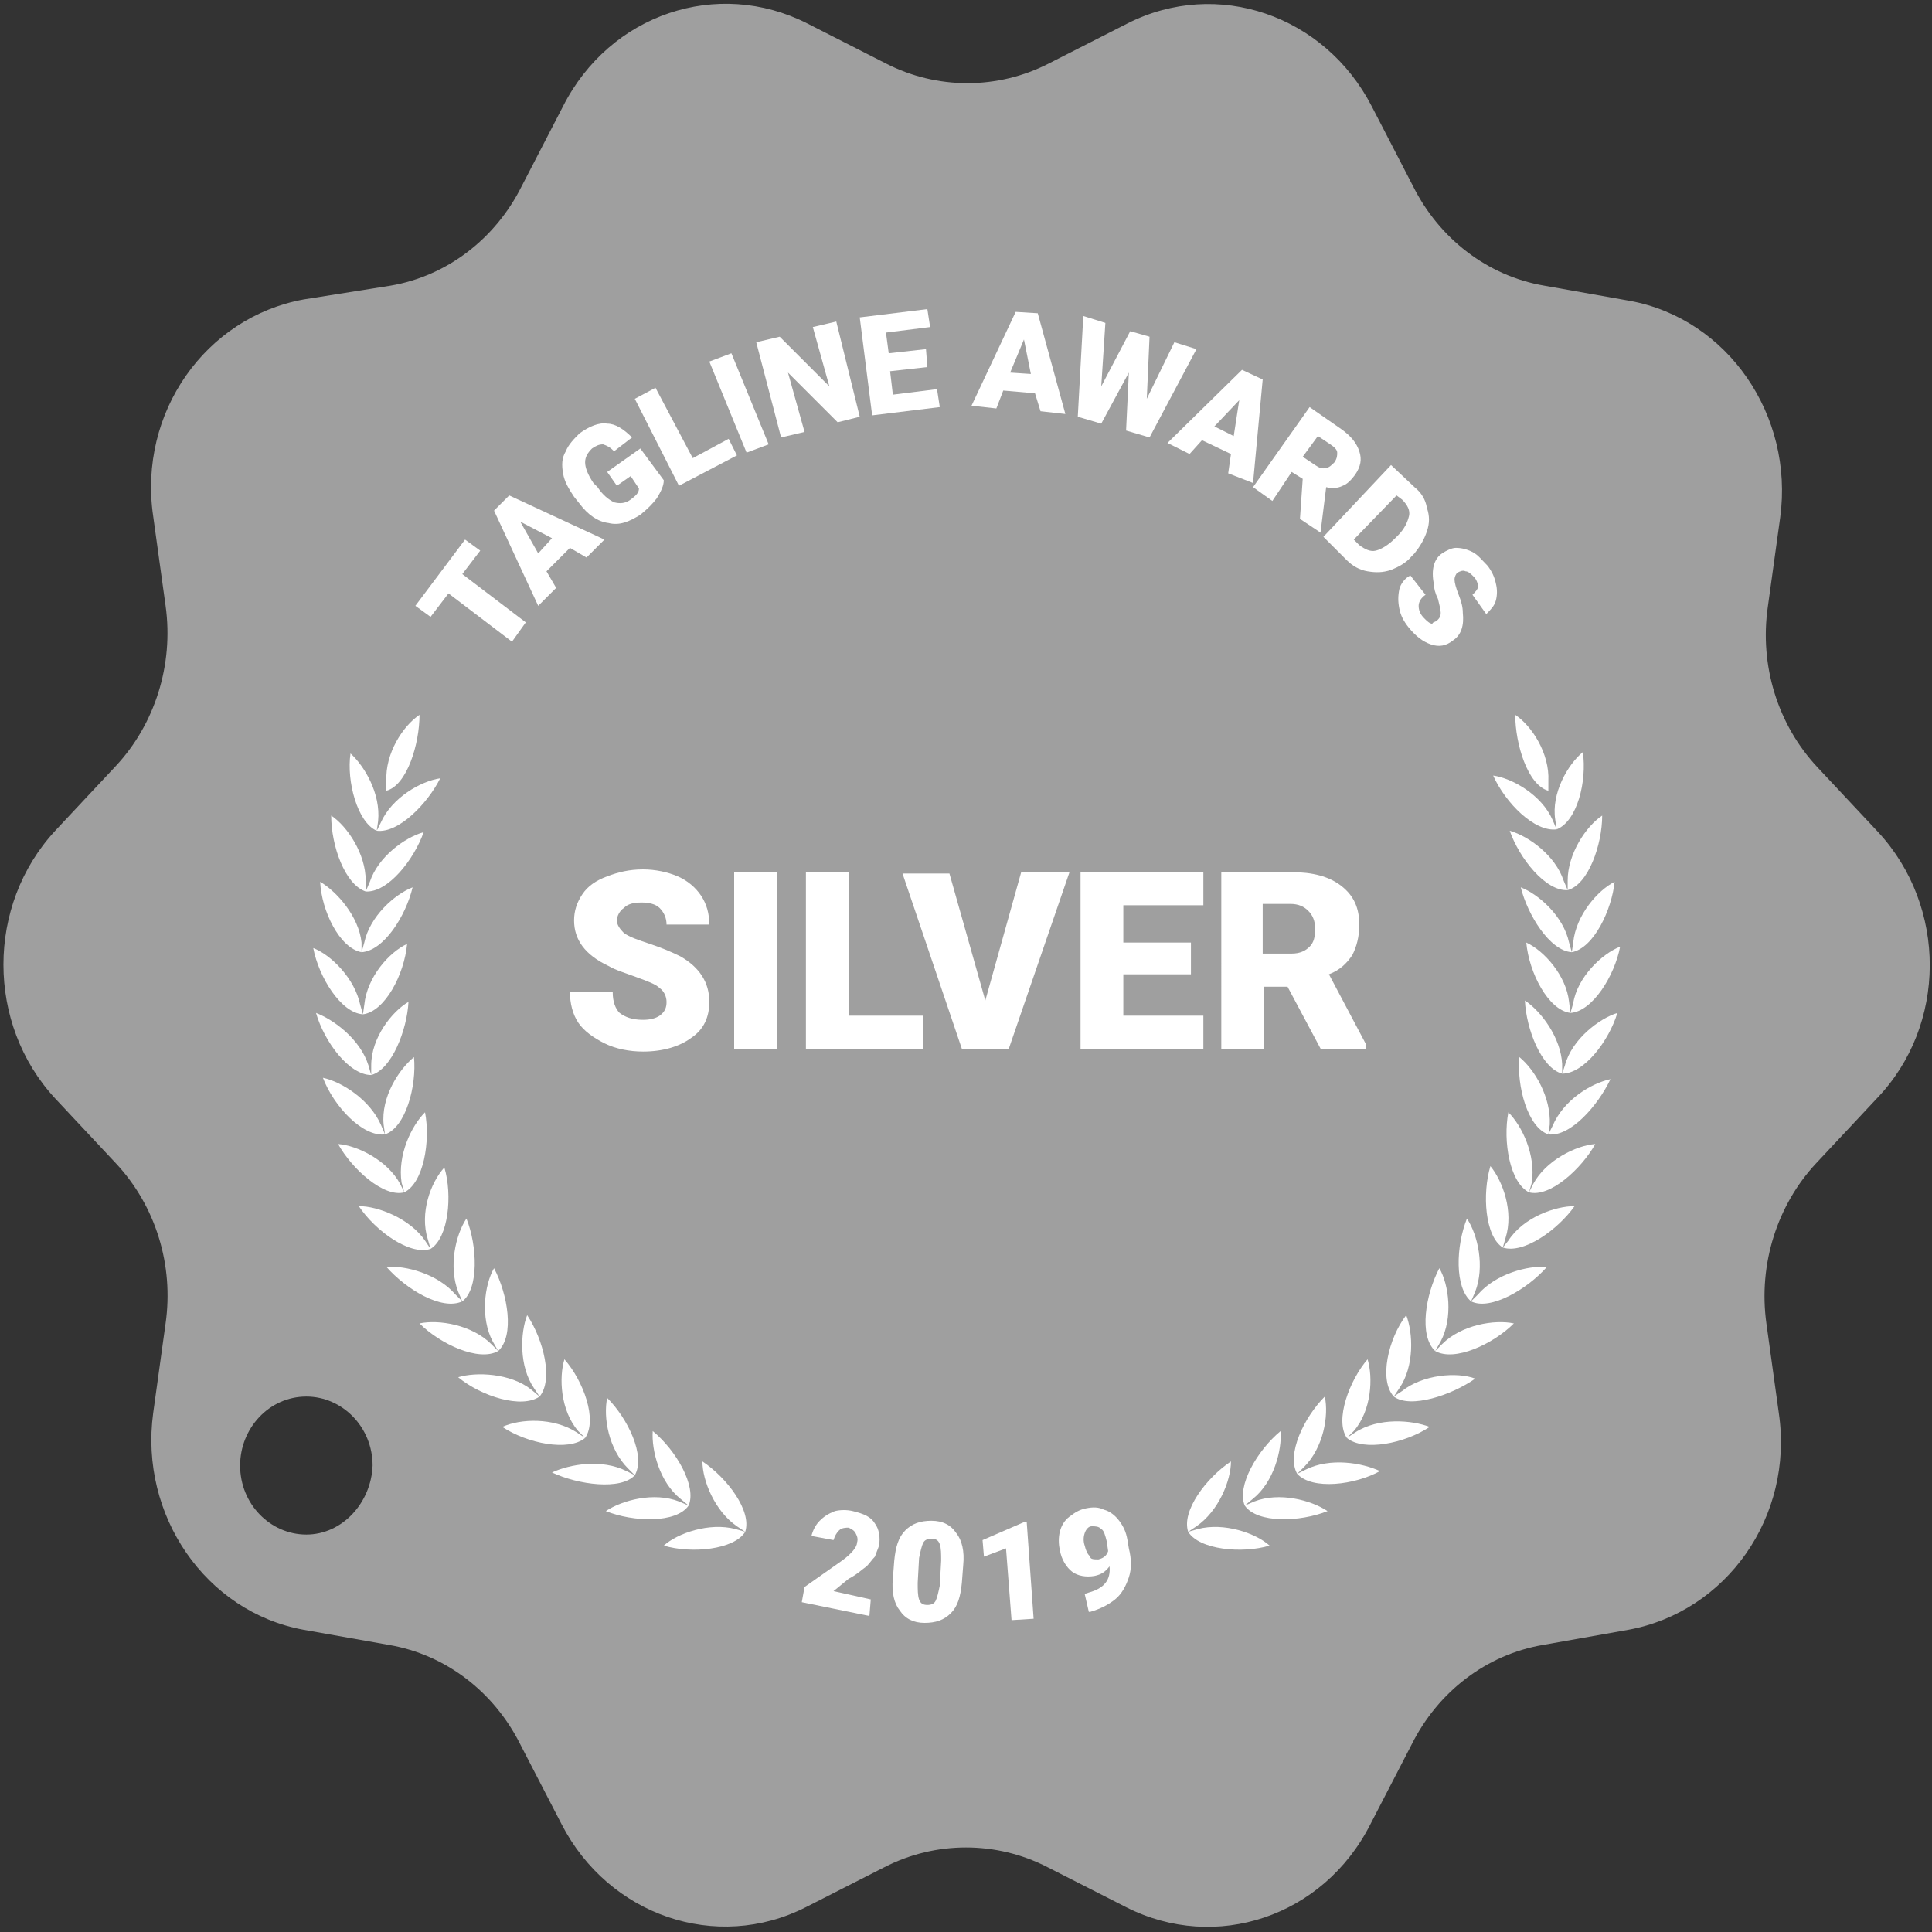 <?xml version="1.0" encoding="UTF-8"?> <svg xmlns="http://www.w3.org/2000/svg" xmlns:xlink="http://www.w3.org/1999/xlink" version="1.1" id="Layer_1" x="0px" y="0px" viewBox="0 0 140 140" xml:space="preserve"><rect x="0" y="0" width="140" height="140" fill="#333333" stroke="none"/> <g> <path fill="#9F9F9F" d="M136.1,60.3l-4.4-4.7c-2.9-3.1-4.2-7.4-3.6-11.6l0.9-6.5c1-7.4-3.8-14.4-10.9-15.7l-6.2-1.1 c-4.1-0.7-7.6-3.4-9.5-7.2l-3-5.8c-3.4-6.6-11.2-9.3-17.7-6l-5.7,2.9c-3.7,1.9-8.1,1.9-11.8,0l-5.7-2.9c-6.5-3.3-14.3-0.7-17.7,6 l-3,5.8c-1.9,3.8-5.4,6.5-9.5,7.2L22,21.7c-7.1,1.3-12,8.2-10.9,15.7l0.9,6.5c0.6,4.3-0.8,8.6-3.6,11.6l-4.4,4.7 c-5,5.4-5,14,0,19.4l4.4,4.7c2.9,3.1,4.2,7.4,3.6,11.6l-0.9,6.5c-1,7.4,3.8,14.4,10.9,15.7l6.2,1.1c4.1,0.7,7.6,3.4,9.5,7.2l3,5.8 c3.4,6.6,11.2,9.3,17.7,6l5.7-2.9c3.7-1.9,8.1-1.9,11.8,0l5.7,2.9c6.5,3.3,14.3,0.7,17.7-6l3-5.8c1.9-3.8,5.4-6.5,9.5-7.2l6.2-1.1 c7.1-1.3,12-8.2,10.9-15.7l-0.9-6.5c-0.6-4.3,0.8-8.6,3.6-11.6l4.4-4.7C141.1,74.3,141.1,65.7,136.1,60.3z M22.2,111.2 c-2.6,0-4.8-2.2-4.8-5c0-2.7,2.1-5,4.8-5c2.6,0,4.8,2.2,4.8,5C26.9,108.9,24.8,111.2,22.2,111.2z"></path> <g> <g> <path fill="#FFFFFF" d="M48.3,72.6c0-0.4-0.2-0.8-0.5-1c-0.3-0.3-0.9-0.5-1.7-0.8c-0.8-0.3-1.5-0.5-2-0.8 c-1.7-0.8-2.5-1.9-2.5-3.3c0-0.7,0.2-1.3,0.6-1.9s1-1,1.8-1.3c0.8-0.3,1.6-0.5,2.6-0.5c0.9,0,1.8,0.2,2.5,0.5s1.3,0.8,1.7,1.4 c0.4,0.6,0.6,1.3,0.6,2.1h-3.1c0-0.5-0.2-0.9-0.5-1.2c-0.3-0.3-0.8-0.4-1.3-0.4c-0.6,0-1,0.1-1.3,0.4c-0.3,0.2-0.5,0.6-0.5,0.9 c0,0.3,0.2,0.6,0.5,0.9c0.4,0.3,1,0.5,1.9,0.8c0.9,0.3,1.6,0.6,2.2,0.9c1.4,0.8,2.1,1.9,2.1,3.3c0,1.1-0.4,2-1.3,2.6 c-0.8,0.6-2,1-3.5,1c-1,0-2-0.2-2.8-0.6c-0.8-0.4-1.5-0.9-1.9-1.5c-0.4-0.6-0.6-1.4-0.6-2.2h3.1c0,0.7,0.2,1.2,0.5,1.5 c0.4,0.3,0.9,0.5,1.7,0.5c0.5,0,0.9-0.1,1.2-0.3C48.2,73.3,48.3,73,48.3,72.6z"></path> <path fill="#FFFFFF" d="M56.3,76h-3.1V63.2h3.1V76z"></path> <path fill="#FFFFFF" d="M61.5,73.6h5.4V76h-8.5V63.2h3.1V73.6z"></path> <path fill="#FFFFFF" d="M71.4,72.5l2.6-9.3h3.5L73.1,76h-3.4l-4.3-12.7h3.4L71.4,72.5z"></path> <path fill="#FFFFFF" d="M86.3,70.6h-4.9v3h5.8V76h-8.9V63.2h8.9v2.4h-5.8v2.7h4.9V70.6z"></path> <path fill="#FFFFFF" d="M93.3,71.5h-1.7V76h-3.1V63.2h5.1c1.5,0,2.7,0.3,3.6,1c0.9,0.7,1.3,1.6,1.3,2.8c0,0.9-0.2,1.6-0.5,2.2 c-0.4,0.6-0.9,1.1-1.7,1.4l2.7,5.1V76h-3.3L93.3,71.5z M91.6,69.1h2c0.6,0,1-0.2,1.3-0.5c0.3-0.3,0.4-0.7,0.4-1.3s-0.2-1-0.5-1.3 s-0.7-0.5-1.3-0.5h-2V69.1z"></path> </g> </g> <g> <circle fill="none" cx="70" cy="70" r="40.4"></circle> <path fill="#FFFFFF" d="M34.8,39.9l-1.3,1.7l4.6,3.5l-1,1.4L32.5,43l-1.3,1.7l-1.1-0.8l3.6-4.8L34.8,39.9z"></path> <path fill="#FFFFFF" d="M41.3,39.7l-1.7,1.7l0.7,1.2L39,43.9L35.8,37l1.1-1.1l6.9,3.2l-1.3,1.3L41.3,39.7z M39,40.1L40,39 l-2.3-1.2L39,40.1z"></path> <path fill="#FFFFFF" d="M48.1,34.8c0,0.4-0.2,0.8-0.5,1.3c-0.3,0.4-0.7,0.8-1.2,1.2c-0.8,0.5-1.5,0.8-2.3,0.6 c-0.8-0.1-1.5-0.6-2.1-1.4L41.6,36c-0.4-0.6-0.7-1.1-0.8-1.7c-0.1-0.6-0.1-1.1,0.2-1.6c0.2-0.5,0.6-0.9,1-1.3 c0.7-0.5,1.4-0.8,2-0.7c0.6,0,1.2,0.4,1.8,1l-1.3,1c-0.3-0.3-0.5-0.4-0.8-0.5c-0.3,0-0.5,0.1-0.8,0.3c-0.3,0.3-0.5,0.6-0.5,1 c0,0.4,0.2,0.9,0.6,1.5l0.3,0.3c0.4,0.6,0.8,0.9,1.2,1.1c0.4,0.1,0.8,0.1,1.2-0.2c0.4-0.3,0.6-0.5,0.6-0.8l-0.6-0.9l-1,0.7l-0.7-1 l2.4-1.7L48.1,34.8z"></path> <path fill="#FFFFFF" d="M50.2,33.2l2.6-1.4l0.6,1.2l-4.2,2.2L46,28.9l1.5-0.8L50.2,33.2z"></path> <path fill="#FFFFFF" d="M55.7,32.2l-1.6,0.6l-2.7-6.6l1.6-0.6L55.7,32.2z"></path> <path fill="#FFFFFF" d="M62.3,30.2l-1.6,0.4L57.1,27l1.2,4.3l-1.7,0.4l-1.8-6.9l1.7-0.4l3.6,3.6l-1.2-4.3l1.7-0.4L62.3,30.2z"></path> <path fill="#FFFFFF" d="M67.2,26.6l-2.7,0.3l0.2,1.7l3.2-0.4l0.2,1.3l-4.9,0.6L62.3,23l4.9-0.6l0.2,1.3l-3.2,0.4l0.2,1.5l2.7-0.3 L67.2,26.6z"></path> <path fill="#FFFFFF" d="M75,28.5l-2.3-0.2l-0.5,1.3l-1.8-0.2l3.2-6.8l1.6,0.1l2,7.3l-1.8-0.2L75,28.5z M73.2,27l1.5,0.1l-0.5-2.5 L73.2,27z"></path> <path fill="#FFFFFF" d="M83.1,28.9l2-4.1l1.6,0.5l-3.4,6.4l-1.7-0.5l0.2-4.2l-2,3.7l-1.7-0.5l0.4-7.3l1.6,0.5L79.8,28l2.1-4 l1.4,0.4L83.1,28.9z"></path> <path fill="#FFFFFF" d="M89.2,32.9l-2.1-1l-0.9,1l-1.6-0.8l5.4-5.3l1.5,0.7l-0.7,7.5L89,34.3L89.2,32.9z M88,30.9l1.4,0.7l0.4-2.6 L88,30.9z"></path> <path fill="#FFFFFF" d="M94.4,34.7l-0.8-0.5l-1.4,2.1l-1.4-1l4.1-5.8l2.3,1.6c0.7,0.5,1.1,1,1.3,1.6c0.2,0.6,0.1,1.1-0.3,1.7 c-0.3,0.4-0.6,0.7-0.9,0.8c-0.4,0.2-0.8,0.2-1.2,0.1l-0.4,3.2l0,0.1l-1.5-1L94.4,34.7z M94.4,33.1l0.9,0.6 c0.3,0.2,0.5,0.3,0.8,0.2c0.2,0,0.4-0.2,0.6-0.4c0.2-0.3,0.2-0.5,0.2-0.7c0-0.2-0.2-0.4-0.5-0.6l-0.9-0.6L94.4,33.1z"></path> <path fill="#FFFFFF" d="M95.9,38.9l4.9-5.2l1.7,1.6c0.5,0.4,0.8,0.9,0.9,1.5c0.2,0.6,0.2,1.1,0,1.7c-0.2,0.6-0.5,1.1-0.9,1.6 l-0.2,0.2c-0.4,0.5-1,0.8-1.5,1c-0.6,0.2-1.1,0.2-1.7,0.1c-0.6-0.1-1.1-0.4-1.5-0.8L95.9,38.9z M101.2,35.9l-3.1,3.2l0.4,0.4 c0.4,0.3,0.8,0.5,1.2,0.4c0.4-0.1,0.9-0.4,1.4-0.9l0.2-0.2c0.5-0.5,0.7-1,0.8-1.4s-0.1-0.8-0.5-1.2L101.2,35.9z"></path> <path fill="#FFFFFF" d="M104.1,45c0.2-0.2,0.3-0.3,0.3-0.6c0-0.2-0.1-0.6-0.2-1c-0.2-0.4-0.3-0.8-0.3-1.1c-0.2-1,0-1.8,0.6-2.2 c0.3-0.2,0.7-0.4,1-0.4c0.4,0,0.8,0.1,1.2,0.3s0.7,0.6,1.1,1c0.3,0.4,0.5,0.8,0.6,1.3c0.1,0.4,0.1,0.8,0,1.2 c-0.1,0.4-0.4,0.7-0.7,1l-1-1.4c0.2-0.2,0.4-0.4,0.4-0.6c0-0.2-0.1-0.5-0.3-0.7c-0.2-0.2-0.4-0.4-0.6-0.4c-0.2-0.1-0.4,0-0.6,0.1 c-0.1,0.1-0.2,0.3-0.2,0.5c0,0.2,0.1,0.6,0.3,1.1c0.2,0.5,0.3,0.9,0.3,1.3c0.1,0.9-0.1,1.6-0.7,2c-0.5,0.4-1,0.5-1.6,0.3 s-1.1-0.6-1.6-1.2c-0.4-0.5-0.6-0.9-0.7-1.4c-0.1-0.5-0.1-0.9,0-1.4c0.1-0.4,0.4-0.8,0.8-1l1.1,1.4c-0.3,0.2-0.5,0.5-0.5,0.8 c0,0.3,0.1,0.6,0.4,0.9c0.2,0.2,0.4,0.4,0.6,0.4C103.8,45.1,103.9,45.1,104.1,45z"></path> </g> <g> <circle fill="none" cx="70" cy="70" r="47.5"></circle> <path fill="#FFFFFF" d="M63,117.1l-4.9-1l0.2-1.1l2.7-1.9c0.7-0.5,1.1-1,1.1-1.3c0.1-0.3,0-0.5-0.1-0.7c-0.1-0.2-0.3-0.3-0.5-0.4 c-0.2,0-0.5,0-0.7,0.2c-0.2,0.2-0.3,0.4-0.4,0.7l-1.6-0.3c0.1-0.4,0.3-0.8,0.6-1.1c0.3-0.3,0.6-0.5,1.1-0.7c0.4-0.1,0.9-0.1,1.3,0 c0.8,0.2,1.3,0.4,1.6,0.9c0.3,0.4,0.4,1,0.3,1.6c-0.1,0.3-0.2,0.5-0.3,0.8c-0.2,0.2-0.4,0.5-0.6,0.7c-0.3,0.2-0.7,0.6-1.3,0.9 l-1.1,0.9l2.7,0.6L63,117.1z"></path> <path fill="#FFFFFF" d="M69.7,114.7c-0.1,1-0.3,1.7-0.8,2.2c-0.5,0.5-1.1,0.7-1.9,0.7c-0.8,0-1.4-0.3-1.8-0.9 c-0.4-0.5-0.6-1.3-0.5-2.3l0.1-1.3c0.1-1,0.3-1.7,0.8-2.2c0.5-0.5,1.1-0.7,1.9-0.7c0.8,0,1.4,0.3,1.8,0.9c0.4,0.5,0.6,1.3,0.5,2.3 L69.7,114.7z M68.2,113.1c0-0.5,0-0.9-0.1-1.2c-0.1-0.3-0.3-0.4-0.6-0.4c-0.3,0-0.5,0.1-0.6,0.3s-0.2,0.6-0.3,1.1l-0.1,1.8 c0,0.5,0,0.9,0.1,1.2c0.1,0.3,0.3,0.4,0.6,0.4c0.3,0,0.5-0.1,0.6-0.3c0.1-0.2,0.2-0.6,0.3-1.1L68.2,113.1z"></path> <path fill="#FFFFFF" d="M74.9,117.3l-1.6,0.1l-0.4-5.2l-1.6,0.6l-0.1-1.2l3-1.3l0.2,0L74.9,117.3z"></path> <path fill="#FFFFFF" d="M80.4,113.5c-0.3,0.4-0.6,0.6-1.1,0.7c-0.6,0.1-1.2,0-1.6-0.3s-0.8-0.9-0.9-1.6c-0.1-0.4-0.1-0.9,0-1.3 c0.1-0.4,0.3-0.8,0.7-1.1s0.7-0.5,1.2-0.6c0.5-0.1,0.9-0.1,1.3,0.1c0.4,0.1,0.8,0.4,1.1,0.8c0.3,0.4,0.5,0.8,0.6,1.4l0.1,0.6 c0.2,0.8,0.2,1.5,0,2.1c-0.2,0.6-0.5,1.2-1,1.6c-0.5,0.4-1.1,0.7-1.8,0.9l-0.1,0l-0.3-1.3l0.3-0.1C80,115.1,80.5,114.5,80.4,113.5 z M79.6,113c0.4-0.1,0.6-0.3,0.7-0.6l-0.1-0.7c-0.1-0.4-0.2-0.8-0.4-0.9c-0.2-0.2-0.4-0.2-0.7-0.2c-0.2,0-0.4,0.2-0.5,0.5 c-0.1,0.3-0.1,0.6,0,0.9c0.1,0.4,0.2,0.6,0.4,0.8C79,113,79.3,113,79.6,113z"></path> </g> <g> <defs> <polygon id="SVGID_1_" points="45.5,115.5 55,111.5 52,103.5 48.5,66.6 32.6,55.3 28.3,56.9 24.9,51.1 8.5,79 "></polygon> </defs> <clipPath id="SVGID_2_"> <use xlink:href="#SVGID_1_" overflow="visible"></use> </clipPath> <path clip-path="url(#SVGID_2_)" fill-rule="evenodd" clip-rule="evenodd" fill="#FFFFFF" d="M88.3,30.1c-0.8,1.4-3.8,1.7-5.9,1.2 c1-0.9,3.3-1.8,5.2-1.4L88.3,30.1l-0.6-0.4c-1.7-1-2.6-3.2-2.7-4.6C86.8,26.2,88.7,28.6,88.3,30.1L88.3,30.1z M70,112.9L70,112.9 c0.7,0,1.2,0.5,1.2,1.2c0,0.6-0.5,1.2-1.2,1.2s-1.2-0.5-1.2-1.2C68.9,113.4,69.4,112.9,70,112.9L70,112.9z M85.6,28.8L85.6,28.8 l-0.5-0.5c-1.5-1.3-3.9-1.5-5.3-1.1C81.5,28.6,84.3,29.7,85.6,28.8L85.6,28.8z M54.6,28.8L54.6,28.8c1.3,0.9,4.2-0.2,5.8-1.6 c-1.4-0.4-3.8-0.1-5.3,1.1L54.6,28.8L54.6,28.8z M67,114.1L67,114.1c-0.4,1.5-3.2,2.7-5.4,2.7c0.7-1.2,2.7-2.6,4.6-2.7L67,114.1 c0-1.6-2.5-3.4-4.5-3.9c0.4,1.3,1.9,3.2,3.8,3.7L67,114.1L67,114.1z M62.6,113.5L62.6,113.5c0.2-1.6-2.1-3.6-4.1-4.4 c0.3,1.4,1.6,3.4,3.4,4.1L62.6,113.5l-0.7-0.1c-2-0.1-4,1.1-4.9,2.2C59.1,115.8,62,115,62.6,113.5L62.6,113.5z M58.2,112.5 L58.2,112.5c-0.7,1.4-3.7,2-5.8,1.6c1-1,3.1-2.1,5.1-1.7L58.2,112.5c0.3-1.5-1.7-3.8-3.6-4.8c0.2,1.4,1.2,3.5,3,4.4L58.2,112.5 L58.2,112.5z M54,111L54,111c0.5-1.5-1.3-3.9-3.1-5.1c0,1.4,0.9,3.6,2.5,4.7L54,111l-0.7-0.2c-1.9-0.5-4.2,0.3-5.2,1.2 C50.1,112.6,53.2,112.3,54,111L54,111z M49.9,109.1L49.9,109.1c-0.9,1.3-4,1.2-6,0.4c1.2-0.8,3.5-1.4,5.3-0.7L49.9,109.1 c0.6-1.4-0.9-4-2.6-5.4c-0.1,1.4,0.5,3.7,2,4.9L49.9,109.1L49.9,109.1z M46,106.9L46,106.9c0.8-1.4-0.5-4.1-2-5.6 c-0.3,1.4,0.1,3.7,1.5,5.1L46,106.9l-0.6-0.3c-1.8-0.9-4.1-0.5-5.4,0.1C41.9,107.6,45,108,46,106.9L46,106.9z M42.4,104.2 L42.4,104.2c-1.2,1-4.2,0.4-6-0.8c1.3-0.6,3.7-0.7,5.4,0.4L42.4,104.2l-0.5-0.5c-1.3-1.5-1.4-3.9-1-5.2 C42.3,100.1,43.3,102.9,42.4,104.2L42.4,104.2z M39.1,101.2c-1.3,0.9-4.2,0-5.9-1.4c1.3-0.4,3.8-0.3,5.3,0.9L39.1,101.2 c1-1.2,0.3-4.1-0.9-5.9c-0.5,1.3-0.6,3.7,0.5,5.3L39.1,101.2L39.1,101.2L39.1,101.2z M36.1,97.9L36.1,97.9c-1.4,0.8-4.2-0.5-5.7-2 c1.4-0.3,3.8,0.1,5.2,1.5L36.1,97.9c1.2-1.1,0.7-4.1-0.3-6c-0.7,1.2-1,3.6-0.1,5.3L36.1,97.9L36.1,97.9z M33.5,94.3L33.5,94.3 C32,95,29.4,93.4,28,91.8c1.4-0.1,3.7,0.5,5,2L33.5,94.3l-0.3-0.7c-0.7-1.8-0.2-4.1,0.6-5.3C34.6,90.3,34.7,93.4,33.5,94.3 L33.5,94.3z M31.2,90.5L31.2,90.5L31,89.8c-0.6-1.9,0.2-4.1,1.2-5.2C32.8,86.6,32.5,89.7,31.2,90.5l-0.4-0.6 c-1.1-1.6-3.4-2.5-4.8-2.5C27.2,89.2,29.7,91,31.2,90.5L31.2,90.5z M29.3,86.4L29.3,86.4c-1.5,0.4-3.8-1.7-4.8-3.5 c1.4,0.1,3.6,1.2,4.5,2.9L29.3,86.4c1.4-0.7,1.9-3.7,1.5-5.8c-1,1-2,3.1-1.7,5.1L29.3,86.4L29.3,86.4z M27.9,82.2L27.9,82.2 l-0.1-0.7c-0.2-2,1.1-4,2.2-4.9C30.2,78.7,29.4,81.7,27.9,82.2l-0.3-0.7c-0.8-1.8-2.8-3.1-4.2-3.4C24.2,80.2,26.3,82.4,27.9,82.2 L27.9,82.2z M26.9,77.9l0-0.7c0-2,1.5-3.9,2.7-4.6C29.5,74.6,28.4,77.5,26.9,77.9l-0.2-0.7c-0.6-1.9-2.5-3.3-3.8-3.8 C23.5,75.5,25.3,77.9,26.9,77.9L26.9,77.9L26.9,77.9z M26.3,73.5L26.3,73.5c-1.6-0.1-3.2-2.7-3.6-4.8c1.3,0.5,3,2.2,3.4,4.1 L26.3,73.5c1.6-0.2,3-2.9,3.2-5.1c-1.3,0.6-2.9,2.4-3.1,4.4L26.3,73.5L26.3,73.5z M26.2,69c-1.6-0.3-2.9-3-3-5.1 c1.2,0.7,2.8,2.5,3,4.4L26.2,69c1.6-0.1,3.2-2.6,3.7-4.7c-1.3,0.5-3.1,2.1-3.5,4L26.2,69L26.2,69L26.2,69z M26.5,64.6L26.5,64.6 C25,64.1,24,61.3,24,59.1c1.2,0.8,2.5,2.8,2.5,4.7L26.5,64.6c1.6,0.1,3.5-2.3,4.2-4.3c-1.4,0.4-3.3,1.8-3.9,3.6L26.5,64.6 L26.5,64.6z M27.3,60.2l0.3-0.6c0.8-1.8,2.9-3,4.3-3.2C31,58.2,28.9,60.4,27.3,60.2l0.1-0.7c0.2-2-1-4-2-4.9 C25.1,56.6,25.9,59.6,27.3,60.2L27.3,60.2L27.3,60.2z M28.6,55.9c-1.4-0.7-1.8-3.7-1.4-5.8c1,1,1.9,3.2,1.5,5.1L28.6,55.9 c1.5,0.4,3.9-1.6,4.9-3.4c-1.4,0.1-3.6,1.1-4.6,2.8L28.6,55.9L28.6,55.9L28.6,55.9z M30.2,51.8L30.2,51.8 c-1.3-0.9-1.4-3.9-0.8-5.9c0.9,1.1,1.6,3.4,1,5.2L30.2,51.8c1.5,0.6,4-1.2,5.3-2.9c-1.4,0-3.7,0.7-4.9,2.3L30.2,51.8L30.2,51.8z M32.3,47.8L32.3,47.8c1.4,0.7,4.1-0.8,5.5-2.3c-1.4-0.2-3.8,0.3-5.1,1.8L32.3,47.8l0.3-0.6c0.8-1.8,0.3-4.1-0.4-5.3 C31.3,43.8,31,46.8,32.3,47.8L32.3,47.8z M34.7,44.1L34.7,44.1c-1.1-1.1-0.6-4.1,0.5-6c0.6,1.3,0.9,3.6-0.1,5.3L34.7,44.1l0.5-0.5 c1.5-1.3,3.8-1.6,5.2-1.3C38.9,43.7,36.1,44.9,34.7,44.1L34.7,44.1L34.7,44.1z M37.6,40.6L37.6,40.6l0.6-0.4 c1.6-1.2,4-1.2,5.3-0.8C41.7,40.7,38.8,41.6,37.6,40.6L38,40c1.2-1.6,1.1-4,0.6-5.3C37.4,36.5,36.6,39.4,37.6,40.6L37.6,40.6z M40.7,37.5L40.7,37.5c-0.9-1.3,0.2-4.1,1.6-5.7c0.4,1.4,0.1,3.7-1.2,5.2L40.7,37.5c1.1,1.1,4.2,0.5,6-0.6 c-1.3-0.6-3.7-0.8-5.4,0.2L40.7,37.5L40.7,37.5z M44.2,34.6L44.2,34.6c-0.7-1.4,0.7-4.1,2.2-5.6c0.2,1.4-0.2,3.7-1.7,5.1 L44.2,34.6l0.6-0.3c1.8-0.8,4.2-0.4,5.4,0.3C48.3,35.5,45.2,35.8,44.2,34.6L44.2,34.6L44.2,34.6z M47.9,32.2l0.7-0.2 c1.9-0.7,4.2,0,5.3,0.8C51.9,33.5,48.8,33.4,47.9,32.2l0.6-0.4c1.6-1.2,2.3-3.5,2.2-4.9C49,28.1,47.3,30.7,47.9,32.2L47.9,32.2 L47.9,32.2z M51.9,30.1L51.9,30.1c-0.4-1.5,1.5-3.9,3.3-5c-0.1,1.4-1,3.6-2.7,4.6L51.9,30.1l0.7-0.2c1.9-0.5,4.2,0.4,5.2,1.4 C55.7,31.8,52.6,31.4,51.9,30.1L51.9,30.1z M73.1,114.1L73.1,114.1c0.4,1.5,3.2,2.7,5.4,2.7c-0.7-1.2-2.7-2.6-4.6-2.7L73.1,114.1 c0-1.6,2.5-3.4,4.5-3.9c-0.4,1.3-1.9,3.2-3.8,3.7L73.1,114.1L73.1,114.1z M77.5,113.5c-0.2-1.6,2.1-3.6,4.1-4.4 c-0.3,1.4-1.6,3.4-3.4,4.1L77.5,113.5l0.7-0.1c2-0.1,4,1.1,4.9,2.2C81,115.8,78,115,77.5,113.5L77.5,113.5L77.5,113.5z M81.9,112.5l0.6-0.3c1.8-0.9,2.8-3,3-4.4C83.6,108.7,81.5,110.9,81.9,112.5l0.7-0.1c2-0.3,4.1,0.7,5.1,1.7 C85.6,114.4,82.5,113.9,81.9,112.5L81.9,112.5L81.9,112.5z M86.1,111L86.1,111c-0.5-1.5,1.3-3.9,3.1-5.1c0,1.4-0.9,3.6-2.5,4.7 L86.1,111l0.7-0.2c1.9-0.5,4.2,0.3,5.2,1.2C90,112.6,86.9,112.3,86.1,111L86.1,111L86.1,111z M90.2,109.1c0.9,1.3,4,1.2,6,0.4 c-1.2-0.8-3.5-1.4-5.3-0.7L90.2,109.1c-0.6-1.4,0.9-4,2.6-5.4c0.1,1.4-0.5,3.7-2,4.9L90.2,109.1L90.2,109.1L90.2,109.1z M94,106.8 c-0.8-1.4,0.5-4.1,2-5.6c0.3,1.4-0.1,3.7-1.5,5.1L94,106.8l0.6-0.3c1.8-0.9,4.1-0.5,5.4,0.1C98.2,107.6,95.1,108,94,106.8 L94,106.8L94,106.8z M97.6,104.2c1.2,1,4.2,0.4,6-0.8c-1.3-0.5-3.7-0.7-5.4,0.4L97.6,104.2l0.5-0.5c1.3-1.5,1.4-3.9,1-5.2 C97.8,100,96.7,102.9,97.6,104.2L97.6,104.2L97.6,104.2z M101,101.2l0.4-0.6c1.1-1.6,1-4,0.5-5.3C100.6,97,99.9,100,101,101.2 l0.6-0.4c1.5-1.2,4-1.4,5.3-0.9C105.2,101.1,102.2,102.1,101,101.2L101,101.2L101,101.2z M104,97.9L104,97.9 c1.4,0.8,4.2-0.5,5.7-2c-1.4-0.3-3.8,0.1-5.2,1.5L104,97.9c-1.2-1.1-0.7-4.1,0.3-6c0.7,1.2,1,3.6,0.1,5.3L104,97.9L104,97.9z M106.6,94.3c1.4,0.7,4.1-0.9,5.5-2.5c-1.4-0.1-3.7,0.5-5,2L106.6,94.3l0.3-0.7c0.7-1.8,0.2-4.1-0.6-5.3 C105.5,90.3,105.4,93.3,106.6,94.3L106.6,94.3L106.6,94.3z M108.9,90.4L108.9,90.4c1.5,0.5,4-1.3,5.2-3c-1.4,0-3.7,0.8-4.8,2.5 L108.9,90.4c-1.3-0.8-1.5-3.9-0.9-5.9c0.9,1.1,1.7,3.3,1.1,5.2L108.9,90.4L108.9,90.4z M110.8,86.4c1.5,0.4,3.8-1.7,4.8-3.5 c-1.4,0.1-3.6,1.2-4.5,2.9L110.8,86.4c-1.4-0.7-1.9-3.7-1.5-5.8c1,1,2,3.1,1.7,5.1L110.8,86.4L110.8,86.4L110.8,86.4z M112.2,82.2 L112.2,82.2c1.6,0.2,3.6-2.1,4.5-4c-1.4,0.3-3.4,1.5-4.2,3.4L112.2,82.2c-1.5-0.5-2.3-3.5-2.1-5.6c1.1,0.9,2.3,2.9,2.2,4.9 L112.2,82.2L112.2,82.2z M113.2,77.8c1.6,0,3.4-2.4,4-4.4c-1.3,0.4-3.3,1.9-3.8,3.8L113.2,77.8c-1.5-0.4-2.6-3.2-2.7-5.3 c1.2,0.8,2.6,2.7,2.7,4.6L113.2,77.8L113.2,77.8L113.2,77.8z M113.8,73.4L113.8,73.4c1.6-0.1,3.2-2.7,3.6-4.8 c-1.3,0.5-3.1,2.2-3.4,4.1L113.8,73.4c-1.6-0.2-3-2.9-3.2-5.1c1.3,0.6,2.9,2.4,3.1,4.3L113.8,73.4L113.8,73.4z M113.9,69l-0.2-0.7 c-0.4-1.9-2.2-3.5-3.5-4C110.7,66.3,112.3,68.9,113.9,69l0.1-0.7c0.2-2,1.8-3.8,3-4.4C116.8,65.9,115.5,68.7,113.9,69L113.9,69 L113.9,69z M113.6,64.5c1.5-0.4,2.5-3.3,2.5-5.4c-1.2,0.8-2.5,2.8-2.5,4.7L113.6,64.5c-1.6,0.1-3.5-2.3-4.2-4.3 c1.4,0.4,3.3,1.8,3.9,3.6L113.6,64.5L113.6,64.5L113.6,64.5z M112.8,60.1c1.5-0.6,2.2-3.5,1.9-5.6c-1.1,0.9-2.3,3-2,4.9 L112.8,60.1c-1.6,0.2-3.7-1.9-4.6-3.9c1.4,0.2,3.5,1.4,4.3,3.2L112.8,60.1L112.8,60.1L112.8,60.1z M111.6,55.9L111.6,55.9 c1.4-0.7,1.8-3.7,1.4-5.8c-1,1-1.9,3.2-1.5,5.1L111.6,55.9c-1.5,0.4-3.9-1.6-4.9-3.4c1.4,0.1,3.6,1.1,4.6,2.8L111.6,55.9 L111.6,55.9z M109.9,51.7L109.9,51.7l-0.4-0.6c-1.2-1.6-3.4-2.4-4.8-2.3C105.9,50.6,108.4,52.3,109.9,51.7l-0.2-0.7 c-0.6-1.9,0.1-4.1,1-5.2C111.3,47.8,111.2,50.9,109.9,51.7L109.9,51.7z M107.9,47.8c-1.4,0.7-4.1-0.8-5.5-2.3 c1.4-0.2,3.7,0.3,5.1,1.8L107.9,47.8l-0.3-0.6c-0.8-1.8-0.3-4.1,0.5-5.3C108.9,43.7,109.1,46.8,107.9,47.8L107.9,47.8L107.9,47.8z M105.4,44c1.1-1.1,0.6-4.1-0.4-6c-0.6,1.3-0.9,3.6,0.1,5.3L105.4,44l-0.5-0.5c-1.5-1.3-3.8-1.6-5.2-1.3 C101.2,43.7,104.1,44.9,105.4,44L105.4,44L105.4,44L105.4,44z M102.6,40.6L102.6,40.6l-0.6-0.4c-1.6-1.2-4-1.2-5.3-0.8 C98.4,40.7,101.3,41.6,102.6,40.6l-0.4-0.6c-1.1-1.6-1.1-4-0.6-5.3C102.8,36.4,103.6,39.4,102.6,40.6L102.6,40.6z M99.4,37.4 c0.9-1.3-0.2-4.1-1.6-5.7c-0.4,1.4-0.1,3.7,1.2,5.2L99.4,37.4c-1.1,1.1-4.2,0.5-6-0.6c1.3-0.6,3.7-0.8,5.4,0.2L99.4,37.4 L99.4,37.4L99.4,37.4z M96,34.6c0.7-1.4-0.6-4.1-2.2-5.5c-0.2,1.4,0.2,3.7,1.7,5.1L96,34.6l-0.6-0.3c-1.8-0.8-4.2-0.4-5.4,0.3 C91.9,35.5,94.9,35.8,96,34.6L96,34.6L96,34.6L96,34.6z M92.2,32.1c0.6-1.4-1.1-4-2.8-5.3c-0.1,1.4,0.6,3.7,2.2,4.9L92.2,32.1 c-0.9,1.3-4,1.3-6,0.6c1.1-0.8,3.5-1.5,5.3-0.8L92.2,32.1L92.2,32.1z"></path> </g> <g> <defs> <polygon id="SVGID_3_" points="86,61.1 106.1,54.3 111.9,56.9 122.6,44.4 120.5,71.5 112.5,99.5 92,115.5 85,111.5 88,102.5 "></polygon> </defs> <clipPath id="SVGID_4_"> <use xlink:href="#SVGID_3_" overflow="visible"></use> </clipPath> <path clip-path="url(#SVGID_4_)" fill-rule="evenodd" clip-rule="evenodd" fill="#FFFFFF" d="M88.3,30.1c-0.8,1.4-3.8,1.7-5.9,1.2 c1-0.9,3.3-1.8,5.2-1.4L88.3,30.1l-0.6-0.4c-1.7-1-2.6-3.2-2.7-4.6C86.8,26.2,88.7,28.6,88.3,30.1L88.3,30.1z M70,112.9L70,112.9 c0.7,0,1.2,0.5,1.2,1.2c0,0.6-0.5,1.2-1.2,1.2s-1.2-0.5-1.2-1.2C68.9,113.4,69.4,112.9,70,112.9L70,112.9z M85.6,28.8L85.6,28.8 l-0.5-0.5c-1.5-1.3-3.9-1.5-5.3-1.1C81.5,28.6,84.3,29.7,85.6,28.8L85.6,28.8z M54.6,28.8L54.6,28.8c1.3,0.9,4.2-0.2,5.8-1.6 c-1.4-0.4-3.8-0.1-5.3,1.1L54.6,28.8L54.6,28.8z M67,114.1L67,114.1c-0.4,1.5-3.2,2.7-5.4,2.7c0.7-1.2,2.7-2.6,4.6-2.7L67,114.1 c0-1.6-2.5-3.4-4.5-3.9c0.4,1.3,1.9,3.2,3.8,3.7L67,114.1L67,114.1z M62.6,113.5L62.6,113.5c0.2-1.6-2.1-3.6-4.1-4.4 c0.3,1.4,1.6,3.4,3.4,4.1L62.6,113.5l-0.7-0.1c-2-0.1-4,1.1-4.9,2.2C59.1,115.8,62,115,62.6,113.5L62.6,113.5z M58.2,112.5 L58.2,112.5c-0.7,1.4-3.7,2-5.8,1.6c1-1,3.1-2.1,5.1-1.7L58.2,112.5c0.3-1.5-1.7-3.8-3.6-4.8c0.2,1.4,1.2,3.5,3,4.4L58.2,112.5 L58.2,112.5z M54,111L54,111c0.5-1.5-1.3-3.9-3.1-5.1c0,1.4,0.9,3.6,2.5,4.7L54,111l-0.7-0.2c-1.9-0.5-4.2,0.3-5.2,1.2 C50.1,112.6,53.2,112.3,54,111L54,111z M49.9,109.1L49.9,109.1c-0.9,1.3-4,1.2-6,0.4c1.2-0.8,3.5-1.4,5.3-0.7L49.9,109.1 c0.6-1.4-0.9-4-2.6-5.4c-0.1,1.4,0.5,3.7,2,4.9L49.9,109.1L49.9,109.1z M46,106.9L46,106.9c0.8-1.4-0.5-4.1-2-5.6 c-0.3,1.4,0.1,3.7,1.5,5.1L46,106.9l-0.6-0.3c-1.8-0.9-4.1-0.5-5.4,0.1C41.9,107.6,45,108,46,106.9L46,106.9z M42.4,104.2 L42.4,104.2c-1.2,1-4.2,0.4-6-0.8c1.3-0.6,3.7-0.7,5.4,0.4L42.4,104.2l-0.5-0.5c-1.3-1.5-1.4-3.9-1-5.2 C42.3,100.1,43.3,102.9,42.4,104.2L42.4,104.2z M39.1,101.2c-1.3,0.9-4.2,0-5.9-1.4c1.3-0.4,3.8-0.3,5.3,0.9L39.1,101.2 c1-1.2,0.3-4.1-0.9-5.9c-0.5,1.3-0.6,3.7,0.5,5.3L39.1,101.2L39.1,101.2L39.1,101.2z M36.1,97.9L36.1,97.9c-1.4,0.8-4.2-0.5-5.7-2 c1.4-0.3,3.8,0.1,5.2,1.5L36.1,97.9c1.2-1.1,0.7-4.1-0.3-6c-0.7,1.2-1,3.6-0.1,5.3L36.1,97.9L36.1,97.9z M33.5,94.3L33.5,94.3 C32,95,29.4,93.4,28,91.8c1.4-0.1,3.7,0.5,5,2L33.5,94.3l-0.3-0.7c-0.7-1.8-0.2-4.1,0.6-5.3C34.6,90.3,34.7,93.4,33.5,94.3 L33.5,94.3z M31.2,90.5L31.2,90.5L31,89.8c-0.6-1.9,0.2-4.1,1.2-5.2C32.8,86.6,32.5,89.7,31.2,90.5l-0.4-0.6 c-1.1-1.6-3.4-2.5-4.8-2.5C27.2,89.2,29.7,91,31.2,90.5L31.2,90.5z M29.3,86.4L29.3,86.4c-1.5,0.4-3.8-1.7-4.8-3.5 c1.4,0.1,3.6,1.2,4.5,2.9L29.3,86.4c1.4-0.7,1.9-3.7,1.5-5.8c-1,1-2,3.1-1.7,5.1L29.3,86.4L29.3,86.4z M27.9,82.2L27.9,82.2 l-0.1-0.7c-0.2-2,1.1-4,2.2-4.9C30.2,78.7,29.4,81.7,27.9,82.2l-0.3-0.7c-0.8-1.8-2.8-3.1-4.2-3.4C24.2,80.2,26.3,82.4,27.9,82.2 L27.9,82.2z M26.9,77.9l0-0.7c0-2,1.5-3.9,2.7-4.6C29.5,74.6,28.4,77.5,26.9,77.9l-0.2-0.7c-0.6-1.9-2.5-3.3-3.8-3.8 C23.5,75.5,25.3,77.9,26.9,77.9L26.9,77.9L26.9,77.9z M26.3,73.5L26.3,73.5c-1.6-0.1-3.2-2.7-3.6-4.8c1.3,0.5,3,2.2,3.4,4.1 L26.3,73.5c1.6-0.2,3-2.9,3.2-5.1c-1.3,0.6-2.9,2.4-3.1,4.4L26.3,73.5L26.3,73.5z M26.2,69c-1.6-0.3-2.9-3-3-5.1 c1.2,0.7,2.8,2.5,3,4.4L26.2,69c1.6-0.1,3.2-2.6,3.7-4.7c-1.3,0.5-3.1,2.1-3.5,4L26.2,69L26.2,69L26.2,69z M26.5,64.6L26.5,64.6 C25,64.1,24,61.3,24,59.1c1.2,0.8,2.5,2.8,2.5,4.7L26.5,64.6c1.6,0.1,3.5-2.3,4.2-4.3c-1.4,0.4-3.3,1.8-3.9,3.6L26.5,64.6 L26.5,64.6z M27.3,60.2l0.3-0.6c0.8-1.8,2.9-3,4.3-3.2C31,58.2,28.9,60.4,27.3,60.2l0.1-0.7c0.2-2-1-4-2-4.9 C25.1,56.6,25.9,59.6,27.3,60.2L27.3,60.2L27.3,60.2z M28.6,55.9c-1.4-0.7-1.8-3.7-1.4-5.8c1,1,1.9,3.2,1.5,5.1L28.6,55.9 c1.5,0.4,3.9-1.6,4.9-3.4c-1.4,0.1-3.6,1.1-4.6,2.8L28.6,55.9L28.6,55.9L28.6,55.9z M30.2,51.8L30.2,51.8 c-1.3-0.9-1.4-3.9-0.8-5.9c0.9,1.1,1.6,3.4,1,5.2L30.2,51.8c1.5,0.6,4-1.2,5.3-2.9c-1.4,0-3.7,0.7-4.9,2.3L30.2,51.8L30.2,51.8z M32.3,47.8L32.3,47.8c1.4,0.7,4.1-0.8,5.5-2.3c-1.4-0.2-3.8,0.3-5.1,1.8L32.3,47.8l0.3-0.6c0.8-1.8,0.3-4.1-0.4-5.3 C31.3,43.8,31,46.8,32.3,47.8L32.3,47.8z M34.7,44.1L34.7,44.1c-1.1-1.1-0.6-4.1,0.5-6c0.6,1.3,0.9,3.6-0.1,5.3L34.7,44.1l0.5-0.5 c1.5-1.3,3.8-1.6,5.2-1.3C38.9,43.7,36.1,44.9,34.7,44.1L34.7,44.1L34.7,44.1z M37.6,40.6L37.6,40.6l0.6-0.4 c1.6-1.2,4-1.2,5.3-0.8C41.7,40.7,38.8,41.6,37.6,40.6L38,40c1.2-1.6,1.1-4,0.6-5.3C37.4,36.5,36.6,39.4,37.6,40.6L37.6,40.6z M40.7,37.5L40.7,37.5c-0.9-1.3,0.2-4.1,1.6-5.7c0.4,1.4,0.1,3.7-1.2,5.2L40.7,37.5c1.1,1.1,4.2,0.5,6-0.6 c-1.3-0.6-3.7-0.8-5.4,0.2L40.7,37.5L40.7,37.5z M44.2,34.6L44.2,34.6c-0.7-1.4,0.7-4.1,2.2-5.6c0.2,1.4-0.2,3.7-1.7,5.1 L44.2,34.6l0.6-0.3c1.8-0.8,4.2-0.4,5.4,0.3C48.3,35.5,45.2,35.8,44.2,34.6L44.2,34.6L44.2,34.6z M47.9,32.2l0.7-0.2 c1.9-0.7,4.2,0,5.3,0.8C51.9,33.5,48.8,33.4,47.9,32.2l0.6-0.4c1.6-1.2,2.3-3.5,2.2-4.9C49,28.1,47.3,30.7,47.9,32.2L47.9,32.2 L47.9,32.2z M51.9,30.1L51.9,30.1c-0.4-1.5,1.5-3.9,3.3-5c-0.1,1.4-1,3.6-2.7,4.6L51.9,30.1l0.7-0.2c1.9-0.5,4.2,0.4,5.2,1.4 C55.7,31.8,52.6,31.4,51.9,30.1L51.9,30.1z M73.1,114.1L73.1,114.1c0.4,1.5,3.2,2.7,5.4,2.7c-0.7-1.2-2.7-2.6-4.6-2.7L73.1,114.1 c0-1.6,2.5-3.4,4.5-3.9c-0.4,1.3-1.9,3.2-3.8,3.7L73.1,114.1L73.1,114.1z M77.5,113.5c-0.2-1.6,2.1-3.6,4.1-4.4 c-0.3,1.4-1.6,3.4-3.4,4.1L77.5,113.5l0.7-0.1c2-0.1,4,1.1,4.9,2.2C81,115.8,78,115,77.5,113.5L77.5,113.5L77.5,113.5z M81.9,112.5l0.6-0.3c1.8-0.9,2.8-3,3-4.4C83.6,108.7,81.5,110.9,81.9,112.5l0.7-0.1c2-0.3,4.1,0.7,5.1,1.7 C85.6,114.4,82.5,113.9,81.9,112.5L81.9,112.5L81.9,112.5z M86.1,111L86.1,111c-0.5-1.5,1.3-3.9,3.1-5.1c0,1.4-0.9,3.6-2.5,4.7 L86.1,111l0.7-0.2c1.9-0.5,4.2,0.3,5.2,1.2C90,112.6,86.9,112.3,86.1,111L86.1,111L86.1,111z M90.2,109.1c0.9,1.3,4,1.2,6,0.4 c-1.2-0.8-3.5-1.4-5.3-0.7L90.2,109.1c-0.6-1.4,0.9-4,2.6-5.4c0.1,1.4-0.5,3.7-2,4.9L90.2,109.1L90.2,109.1L90.2,109.1z M94,106.8 c-0.8-1.4,0.5-4.1,2-5.6c0.3,1.4-0.1,3.7-1.5,5.1L94,106.8l0.6-0.3c1.8-0.9,4.1-0.5,5.4,0.1C98.2,107.6,95.1,108,94,106.8 L94,106.8L94,106.8z M97.6,104.2c1.2,1,4.2,0.4,6-0.8c-1.3-0.5-3.7-0.7-5.4,0.4L97.6,104.2l0.5-0.5c1.3-1.5,1.4-3.9,1-5.2 C97.8,100,96.7,102.9,97.6,104.2L97.6,104.2L97.6,104.2z M101,101.2l0.4-0.6c1.1-1.6,1-4,0.5-5.3C100.6,97,99.9,100,101,101.2 l0.6-0.4c1.5-1.2,4-1.4,5.3-0.9C105.2,101.1,102.2,102.1,101,101.2L101,101.2L101,101.2z M104,97.9L104,97.9 c1.4,0.8,4.2-0.5,5.7-2c-1.4-0.3-3.8,0.1-5.2,1.5L104,97.9c-1.2-1.1-0.7-4.1,0.3-6c0.7,1.2,1,3.6,0.1,5.3L104,97.9L104,97.9z M106.6,94.3c1.4,0.7,4.1-0.9,5.5-2.5c-1.4-0.1-3.7,0.5-5,2L106.6,94.3l0.3-0.7c0.7-1.8,0.2-4.1-0.6-5.3 C105.5,90.3,105.4,93.3,106.6,94.3L106.6,94.3L106.6,94.3z M108.9,90.4L108.9,90.4c1.5,0.5,4-1.3,5.2-3c-1.4,0-3.7,0.8-4.8,2.5 L108.9,90.4c-1.3-0.8-1.5-3.9-0.9-5.9c0.9,1.1,1.7,3.3,1.1,5.2L108.9,90.4L108.9,90.4z M110.8,86.4c1.5,0.4,3.8-1.7,4.8-3.5 c-1.4,0.1-3.6,1.2-4.5,2.9L110.8,86.4c-1.4-0.7-1.9-3.7-1.5-5.8c1,1,2,3.1,1.7,5.1L110.8,86.4L110.8,86.4L110.8,86.4z M112.2,82.2 L112.2,82.2c1.6,0.2,3.6-2.1,4.5-4c-1.4,0.3-3.4,1.5-4.2,3.4L112.2,82.2c-1.5-0.5-2.3-3.5-2.1-5.6c1.1,0.9,2.3,2.9,2.2,4.9 L112.2,82.2L112.2,82.2z M113.2,77.8c1.6,0,3.4-2.4,4-4.4c-1.3,0.4-3.3,1.9-3.8,3.8L113.2,77.8c-1.5-0.4-2.6-3.2-2.7-5.3 c1.2,0.8,2.6,2.7,2.7,4.6L113.2,77.8L113.2,77.8L113.2,77.8z M113.8,73.4L113.8,73.4c1.6-0.1,3.2-2.7,3.6-4.8 c-1.3,0.5-3.1,2.2-3.4,4.1L113.8,73.4c-1.6-0.2-3-2.9-3.2-5.1c1.3,0.6,2.9,2.4,3.1,4.3L113.8,73.4L113.8,73.4z M113.9,69l-0.2-0.7 c-0.4-1.9-2.2-3.5-3.5-4C110.7,66.3,112.3,68.9,113.9,69l0.1-0.7c0.2-2,1.8-3.8,3-4.4C116.8,65.9,115.5,68.7,113.9,69L113.9,69 L113.9,69z M113.6,64.5c1.5-0.4,2.5-3.3,2.5-5.4c-1.2,0.8-2.5,2.8-2.5,4.7L113.6,64.5c-1.6,0.1-3.5-2.3-4.2-4.3 c1.4,0.4,3.3,1.8,3.9,3.6L113.6,64.5L113.6,64.5L113.6,64.5z M112.8,60.1c1.5-0.6,2.2-3.5,1.9-5.6c-1.1,0.9-2.3,3-2,4.9 L112.8,60.1c-1.6,0.2-3.7-1.9-4.6-3.9c1.4,0.2,3.5,1.4,4.3,3.2L112.8,60.1L112.8,60.1L112.8,60.1z M111.6,55.9L111.6,55.9 c1.4-0.7,1.8-3.7,1.4-5.8c-1,1-1.9,3.2-1.5,5.1L111.6,55.9c-1.5,0.4-3.9-1.6-4.9-3.4c1.4,0.1,3.6,1.1,4.6,2.8L111.6,55.9 L111.6,55.9z M109.9,51.7L109.9,51.7l-0.4-0.6c-1.2-1.6-3.4-2.4-4.8-2.3C105.9,50.6,108.4,52.3,109.9,51.7l-0.2-0.7 c-0.6-1.9,0.1-4.1,1-5.2C111.3,47.8,111.2,50.9,109.9,51.7L109.9,51.7z M107.9,47.8c-1.4,0.7-4.1-0.8-5.5-2.3 c1.4-0.2,3.7,0.3,5.1,1.8L107.9,47.8l-0.3-0.6c-0.8-1.8-0.3-4.1,0.5-5.3C108.9,43.7,109.1,46.8,107.9,47.8L107.9,47.8L107.9,47.8z M105.4,44c1.1-1.1,0.6-4.1-0.4-6c-0.6,1.3-0.9,3.6,0.1,5.3L105.4,44l-0.5-0.5c-1.5-1.3-3.8-1.6-5.2-1.3 C101.2,43.7,104.1,44.9,105.4,44L105.4,44L105.4,44L105.4,44z M102.6,40.6L102.6,40.6l-0.6-0.4c-1.6-1.2-4-1.2-5.3-0.8 C98.4,40.7,101.3,41.6,102.6,40.6l-0.4-0.6c-1.1-1.6-1.1-4-0.6-5.3C102.8,36.4,103.6,39.4,102.6,40.6L102.6,40.6z M99.4,37.4 c0.9-1.3-0.2-4.1-1.6-5.7c-0.4,1.4-0.1,3.7,1.2,5.2L99.4,37.4c-1.1,1.1-4.2,0.5-6-0.6c1.3-0.6,3.7-0.8,5.4,0.2L99.4,37.4 L99.4,37.4L99.4,37.4z M96,34.6c0.7-1.4-0.6-4.1-2.2-5.5c-0.2,1.4,0.2,3.7,1.7,5.1L96,34.6l-0.6-0.3c-1.8-0.8-4.2-0.4-5.4,0.3 C91.9,35.5,94.9,35.8,96,34.6L96,34.6L96,34.6L96,34.6z M92.2,32.1c0.6-1.4-1.1-4-2.8-5.3c-0.1,1.4,0.6,3.7,2.2,4.9L92.2,32.1 c-0.9,1.3-4,1.3-6,0.6c1.1-0.8,3.5-1.5,5.3-0.8L92.2,32.1L92.2,32.1z"></path> </g> <path fill-rule="evenodd" clip-rule="evenodd" fill="#FFFFFF" d="M112.2,57.3L112.2,57.3l0-0.7c0.1-2-1.2-4-2.4-4.8 C109.8,53.9,110.7,56.9,112.2,57.3L112.2,57.3z"></path> <path fill-rule="evenodd" clip-rule="evenodd" fill="#FFFFFF" d="M28,57.3L28,57.3l0-0.7c-0.1-2,1.2-4,2.4-4.8 C30.4,53.9,29.5,56.9,28,57.3L28,57.3z"></path> </g> <g> </g> <g> </g> <g> </g> <g> </g> <g> </g> </svg> 